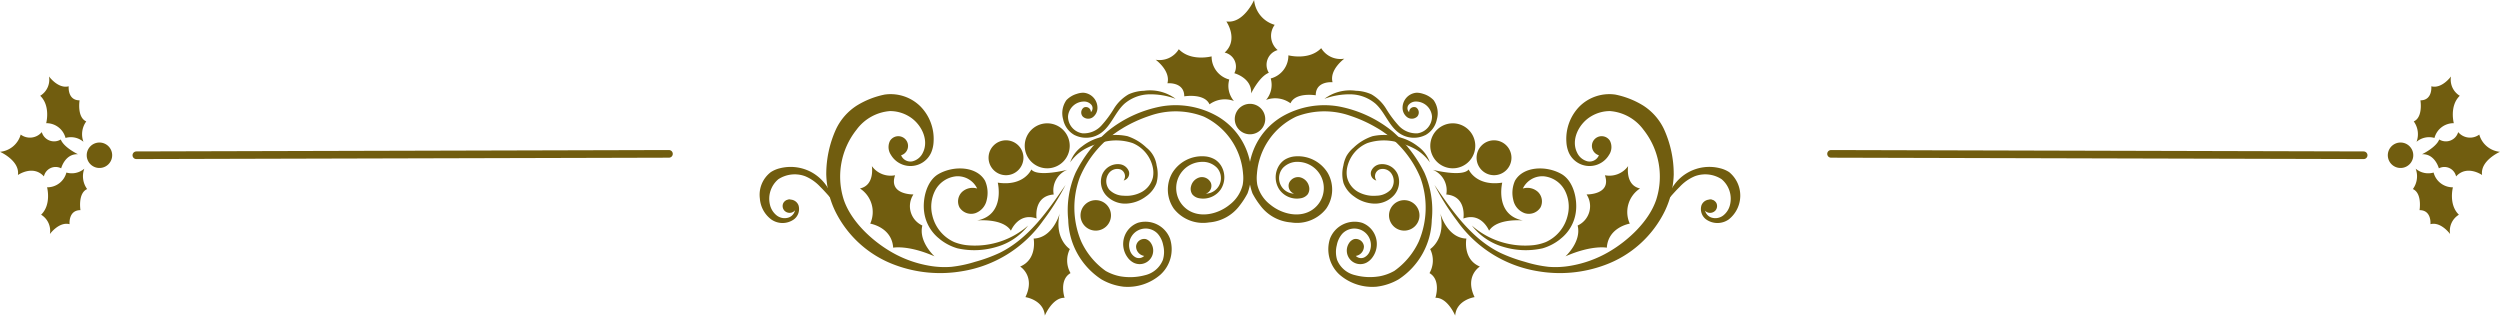 <svg xmlns="http://www.w3.org/2000/svg" xmlns:xlink="http://www.w3.org/1999/xlink" width="327" height="41.279" viewBox="0 0 327 41.279">
  <defs>
    <clipPath id="clip-path">
      <rect id="長方形_9321" data-name="長方形 9321" width="128.261" height="41.279" fill="#715d0f"/>
    </clipPath>
  </defs>
  <g id="グループ_82914" data-name="グループ 82914" transform="translate(-900.784 -1919.692)">
    <g id="グループ_82868" data-name="グループ 82868" transform="translate(1000.154 1919.692)">
      <g id="グループ_82867" data-name="グループ 82867" clip-path="url(#clip-path)">
        <path id="パス_29341" data-name="パス 29341" d="M270.267,92.872a17.757,17.757,0,0,1,3.549-1.623,10.189,10.189,0,0,1,7.057.11,9.02,9.02,0,0,1,5.141,7.5,5.114,5.114,0,0,1-.05,1.43,4.658,4.658,0,0,1-1.7,2.589c-1.534,1.259-3.871,1.784-5.507.661a3.43,3.43,0,0,1,1.829-6.257,2.59,2.59,0,0,1,2.017.775,2.031,2.031,0,0,1-1.454,3.383,1.09,1.09,0,0,0,.658-1.4,1.288,1.288,0,0,0-1.416-.745,1.58,1.58,0,0,0-1.177,1.151,1.289,1.289,0,0,0,.157,1.077,1.468,1.468,0,0,0,.907.515,2.8,2.8,0,0,0,2.805-1.14,2.909,2.909,0,0,0,.1-3.04,2.563,2.563,0,0,0-.813-.867,3.053,3.053,0,0,0-1.437-.436,4.562,4.562,0,0,0-4.177,2.168,4.381,4.381,0,0,0,.2,4.68,4.86,4.86,0,0,0,4.593,1.8,5.519,5.519,0,0,0,4.03-2.224,10.333,10.333,0,0,0,1.017-1.577,7.672,7.672,0,0,0,.371-3.877,8.921,8.921,0,0,0-4.228-6.162,11.029,11.029,0,0,0-7.44-1.332,15.762,15.762,0,0,0-7.045,3.281,17.59,17.59,0,0,0-4.154,5.4,12.153,12.153,0,0,0-.956,6.15,9.581,9.581,0,0,0,4.328,7.778,7.462,7.462,0,0,0,2.923.97,6.527,6.527,0,0,0,4.8-1.568,4.493,4.493,0,0,0,1.26-4.726,3.448,3.448,0,0,0-4.2-2.066,2.96,2.96,0,0,0-1.331,4.55,2.228,2.228,0,0,0,.787.676,1.771,1.771,0,0,0,2.262-2.556,1.249,1.249,0,0,0-.669-.537,1.069,1.069,0,0,0-1.285.933,1.254,1.254,0,0,0,1.062,1.265.97.97,0,0,1-1.125.184,1.532,1.532,0,0,1-.747-.928,2.168,2.168,0,0,1,3.651-2.144,3.16,3.16,0,0,1,.705,1.482,3.567,3.567,0,0,1-.045,1.942A3.32,3.32,0,0,1,273.2,112.1a7.523,7.523,0,0,1-3.255.148,6.214,6.214,0,0,1-1.9-.7,9.694,9.694,0,0,1-3.21-3.876,11.387,11.387,0,0,1-.182-8.352,13.616,13.616,0,0,1,5.614-6.442" transform="translate(-222.79 -76.108)" fill="#715d0f"/>
        <path id="パス_29342" data-name="パス 29342" d="M268.789,115.527a7.141,7.141,0,0,1,3.733-.2,6.53,6.53,0,0,1,2.488,1.5,3.583,3.583,0,0,1,1.335,2.343,4.472,4.472,0,0,1-.023,2.3,3.713,3.713,0,0,1-1.377,1.742,4.622,4.622,0,0,1-2.676.938,3.377,3.377,0,0,1-2.562-1.114,2.67,2.67,0,0,1-.478-2.7A2.215,2.215,0,0,1,271.542,119a1.449,1.449,0,0,1,1.17.925.945.945,0,0,1-.686,1.2.966.966,0,0,0-.423-1.453,1.373,1.373,0,0,0-1.551.556,1.768,1.768,0,0,0,.1,2.1,2.635,2.635,0,0,0,1.847.784,4.231,4.231,0,0,0,2.388-.481,2.978,2.978,0,0,0,1.466-1.9,3.235,3.235,0,0,0-.017-1.342,4.444,4.444,0,0,0-2.63-3.157,6.8,6.8,0,0,0-4.4.032,8.416,8.416,0,0,0-1.893.765,5.915,5.915,0,0,0-1.882,1.722,4.268,4.268,0,0,1,1.563-2.091,6.522,6.522,0,0,1,2.2-1.13" transform="translate(-224.425 -97.515)" fill="#715d0f"/>
        <path id="パス_29343" data-name="パス 29343" d="M260.058,83.165a3.361,3.361,0,0,0,3.475-.311c1.309-.964,1.821-2.7,3.026-3.794a5.161,5.161,0,0,1,3.233-1.232,9.446,9.446,0,0,1,3.459.588,5.588,5.588,0,0,0-4.131-1.052,5.238,5.238,0,0,0-2.018.464,5.492,5.492,0,0,0-1.935,1.9,13.979,13.979,0,0,1-1.637,2.2,3.112,3.112,0,0,1-2.458,1,2.219,2.219,0,0,1-1.893-2.216,2.109,2.109,0,0,1,2.131-1.941,1.233,1.233,0,0,1,.93.436.712.712,0,0,1-.074.955.642.642,0,0,0-.923-.606.794.794,0,0,0-.121,1.193,1.038,1.038,0,0,0,1.274.092,1.52,1.52,0,0,0,.631-1.176,1.976,1.976,0,0,0-1.837-2.047,2.646,2.646,0,0,0-.847.145,3.1,3.1,0,0,0-1.377.829,2.966,2.966,0,0,0-.419,2.533,3,3,0,0,0,1.511,2.046" transform="translate(-218.852 -65.49)" fill="#715d0f"/>
        <path id="パス_29344" data-name="パス 29344" d="M142.132,153.079a6.645,6.645,0,0,0,2.3,1.2,10.085,10.085,0,0,0,5.118-.181,7.94,7.94,0,0,0,4.139-2.792,10.538,10.538,0,0,1-7.642,2.595,6.349,6.349,0,0,1-2.034-.442,5.067,5.067,0,0,1-2.859-3.513,4.631,4.631,0,0,1,.407-3.291,3.5,3.5,0,0,1,2.717-1.794,2.818,2.818,0,0,1,2.746,1.6,2.038,2.038,0,0,0-2,.468,1.73,1.73,0,0,0-.318,1.987,1.8,1.8,0,0,0,2.063.773,2.313,2.313,0,0,0,1.5-1.715,3.877,3.877,0,0,0-.215-2.53c-1.09-1.923-4.131-2.005-6.088-.878-1.6.923-2.1,3.34-1.875,4.969a5.325,5.325,0,0,0,2.045,3.538" transform="translate(-118.581 -121.801)" fill="#715d0f"/>
        <path id="パス_29345" data-name="パス 29345" d="M70.282,102.788a11.546,11.546,0,0,0,2.871.145,16.157,16.157,0,0,0,3.133-.66,19.978,19.978,0,0,0,3.181-1.159c3.762-1.83,6.286-5.436,8.642-8.894a32.168,32.168,0,0,1-2.957,4.695,16.1,16.1,0,0,1-10.6,6.594,16.937,16.937,0,0,1-8.658-.787A14.133,14.133,0,0,1,57.956,95.6a11.858,11.858,0,0,1-1.146-4.737A14.218,14.218,0,0,1,58.1,84.9a7.465,7.465,0,0,1,2.7-3.059A11.129,11.129,0,0,1,64.453,80.4a5.536,5.536,0,0,1,4.674,1.547,6.06,6.06,0,0,1,1.72,4.647,4.04,4.04,0,0,1-.325,1.417,2.967,2.967,0,0,1-5.255.274,1.823,1.823,0,0,1-.118-1.835A1.274,1.274,0,1,1,66.6,88.339a1.312,1.312,0,0,0,1.489.791,2.046,2.046,0,0,0,1.365-1.144c.831-1.677-.236-3.806-1.851-4.75a4.794,4.794,0,0,0-2.453-.677,6,6,0,0,0-4.375,2.43,9.869,9.869,0,0,0-1.686,9.129c.947,2.853,3.682,5.391,6.217,6.861a14.848,14.848,0,0,0,4.978,1.809" transform="translate(-48.105 -68.03)" fill="#715d0f"/>
        <path id="パス_29346" data-name="パス 29346" d="M9.385,146.227a5.738,5.738,0,0,0-2.676-3.069,5.738,5.738,0,0,0-4.042-.488,3.852,3.852,0,0,0-1.211.512,3.719,3.719,0,0,0-1.435,3.458A3.748,3.748,0,0,0,1.5,149.364a2.561,2.561,0,0,0,2.984-.009,1.687,1.687,0,0,0,.592-1.828,1.172,1.172,0,0,0-1.673-.6,1.045,1.045,0,0,1,1.232.841,1.289,1.289,0,0,1-.8,1.336,1.691,1.691,0,0,1-1.594-.241,2.491,2.491,0,0,1-.894-1.387,3.338,3.338,0,0,1,1.091-3.364,3.917,3.917,0,0,1,3.515-.39,5.7,5.7,0,0,1,1.983,1.4c1.014,1,1.653,1.887,2.667,2.889a4.063,4.063,0,0,0-.555-2.077" transform="translate(0 -120.669)" fill="#715d0f"/>
        <path id="パス_29347" data-name="パス 29347" d="M87.145,141.744s.424,2.51-1.555,2.934a3.681,3.681,0,0,1,1.343,4.6s2.828.46,3,3.146c0,0,1.944-.389,5.409,1.131,0,0-2.121-1.909-1.591-4.03a2.783,2.783,0,0,1-1.167-4.065s-3.288.071-2.4-2.51a3.024,3.024,0,0,1-3.04-1.2" transform="translate(-72.477 -120.027)" fill="#715d0f"/>
        <path id="パス_29348" data-name="パス 29348" d="M188.246,146.4s1.033,4.219-2.712,4.95c0,0,3.358-.344,4.434,1.334,0,0,.99-2.454,3.358-1.593,0,0-.474-2.927,2.238-3.142a2.9,2.9,0,0,1,1.765-3.229s-3.874.99-4.692-.043c0,0-.947,2.239-4.391,1.722" transform="translate(-157.108 -122.509)" fill="#715d0f"/>
        <path id="パス_29349" data-name="パス 29349" d="M199.934,122.1a2.281,2.281,0,1,1-2.281-2.281,2.281,2.281,0,0,1,2.281,2.281" transform="translate(-165.438 -101.465)" fill="#715d0f"/>
        <path id="パス_29350" data-name="パス 29350" d="M277.874,172.875a1.992,1.992,0,1,1-1.992-1.992,1.992,1.992,0,0,1,1.992,1.992" transform="translate(-231.928 -144.702)" fill="#715d0f"/>
        <path id="パス_29351" data-name="パス 29351" d="M232.138,108.23a2.942,2.942,0,1,1-2.942-2.942,2.942,2.942,0,0,1,2.942,2.942" transform="translate(-191.589 -89.157)" fill="#715d0f"/>
        <path id="パス_29352" data-name="パス 29352" d="M227.506,182.325s-.861,3.185-3.4,3.271c0,0,.516,2.712-1.765,3.659,0,0,2.023,1.248.689,4,0,0,2.368.344,2.54,2.411,0,0,.99-2.368,2.583-2.325,0,0-.775-2.325.775-3.228a3.326,3.326,0,0,1-.086-3.143s-2.066-1.291-1.334-4.649" transform="translate(-188.275 -154.391)" fill="#715d0f"/>
        <path id="パス_29353" data-name="パス 29353" d="M434.472,92.872a17.758,17.758,0,0,0-3.549-1.623,10.189,10.189,0,0,0-7.057.11,9.02,9.02,0,0,0-5.141,7.5,5.116,5.116,0,0,0,.05,1.43,4.658,4.658,0,0,0,1.7,2.589c1.534,1.259,3.871,1.784,5.507.661a3.43,3.43,0,0,0-1.829-6.257,2.59,2.59,0,0,0-2.017.775,2.031,2.031,0,0,0,1.454,3.383,1.09,1.09,0,0,1-.658-1.4,1.288,1.288,0,0,1,1.416-.745,1.58,1.58,0,0,1,1.177,1.151,1.289,1.289,0,0,1-.157,1.077,1.468,1.468,0,0,1-.907.515,2.8,2.8,0,0,1-2.805-1.14,2.909,2.909,0,0,1-.1-3.04,2.564,2.564,0,0,1,.813-.867,3.053,3.053,0,0,1,1.437-.436,4.563,4.563,0,0,1,4.177,2.168,4.381,4.381,0,0,1-.2,4.68,4.86,4.86,0,0,1-4.593,1.8,5.519,5.519,0,0,1-4.03-2.224,10.336,10.336,0,0,1-1.017-1.577,7.672,7.672,0,0,1-.371-3.877A8.921,8.921,0,0,1,422,91.364a11.029,11.029,0,0,1,7.44-1.332,15.762,15.762,0,0,1,7.045,3.281,17.591,17.591,0,0,1,4.154,5.4,12.153,12.153,0,0,1,.956,6.15,9.58,9.58,0,0,1-4.329,7.778,7.462,7.462,0,0,1-2.923.97,6.527,6.527,0,0,1-4.8-1.568,4.492,4.492,0,0,1-1.26-4.726,3.448,3.448,0,0,1,4.2-2.066,2.96,2.96,0,0,1,1.331,4.55,2.227,2.227,0,0,1-.787.676,1.771,1.771,0,0,1-2.262-2.556,1.249,1.249,0,0,1,.669-.537,1.069,1.069,0,0,1,1.285.933,1.254,1.254,0,0,1-1.062,1.265.97.97,0,0,0,1.125.184,1.532,1.532,0,0,0,.747-.928,2.168,2.168,0,0,0-3.651-2.144,3.16,3.16,0,0,0-.705,1.482,3.567,3.567,0,0,0,.045,1.942,3.32,3.32,0,0,0,2.325,1.974,7.523,7.523,0,0,0,3.255.148,6.213,6.213,0,0,0,1.9-.7,9.693,9.693,0,0,0,3.21-3.876,11.387,11.387,0,0,0,.182-8.352,13.616,13.616,0,0,0-5.614-6.442" transform="translate(-353.688 -76.108)" fill="#715d0f"/>
        <path id="パス_29354" data-name="パス 29354" d="M505.059,115.527a7.141,7.141,0,0,0-3.733-.2,6.529,6.529,0,0,0-2.487,1.5,4.318,4.318,0,0,0-.923,1.09,4.363,4.363,0,0,0-.411,1.253,4.472,4.472,0,0,0,.023,2.3,3.713,3.713,0,0,0,1.377,1.742,4.621,4.621,0,0,0,2.676.938,3.377,3.377,0,0,0,2.562-1.114,2.67,2.67,0,0,0,.478-2.7A2.215,2.215,0,0,0,502.306,119a1.449,1.449,0,0,0-1.17.925.945.945,0,0,0,.686,1.2.966.966,0,0,1,.423-1.453,1.373,1.373,0,0,1,1.551.556,1.768,1.768,0,0,1-.1,2.1,2.635,2.635,0,0,1-1.847.784,4.231,4.231,0,0,1-2.388-.481,2.978,2.978,0,0,1-1.466-1.9,3.235,3.235,0,0,1,.017-1.342,4.444,4.444,0,0,1,2.63-3.157,6.8,6.8,0,0,1,4.4.032,8.417,8.417,0,0,1,1.893.765,5.915,5.915,0,0,1,1.882,1.722,4.268,4.268,0,0,0-1.563-2.091,6.522,6.522,0,0,0-2.2-1.13" transform="translate(-421.162 -97.515)" fill="#715d0f"/>
        <path id="パス_29355" data-name="パス 29355" d="M495.28,83.165a3.361,3.361,0,0,1-3.475-.311c-1.309-.964-1.821-2.7-3.026-3.794a5.162,5.162,0,0,0-3.233-1.232,9.446,9.446,0,0,0-3.459.588,5.588,5.588,0,0,1,4.131-1.052,5.238,5.238,0,0,1,2.018.464,5.492,5.492,0,0,1,1.935,1.9,13.985,13.985,0,0,0,1.637,2.2,3.112,3.112,0,0,0,2.459,1,2.219,2.219,0,0,0,1.893-2.216,2.109,2.109,0,0,0-2.131-1.941,1.233,1.233,0,0,0-.93.436.712.712,0,0,0,.074.955.642.642,0,0,1,.923-.606.794.794,0,0,1,.121,1.193,1.038,1.038,0,0,1-1.274.092,1.52,1.52,0,0,1-.631-1.176,1.976,1.976,0,0,1,1.837-2.047,2.646,2.646,0,0,1,.847.145,3.093,3.093,0,0,1,1.377.829,2.966,2.966,0,0,1,.419,2.533,3,3,0,0,1-1.512,2.046" transform="translate(-408.225 -65.49)" fill="#715d0f"/>
        <path id="パス_29356" data-name="パス 29356" d="M619.574,153.079a6.644,6.644,0,0,1-2.3,1.2,10.086,10.086,0,0,1-5.118-.181,7.941,7.941,0,0,1-4.139-2.792,10.538,10.538,0,0,0,7.642,2.595,6.349,6.349,0,0,0,2.034-.442,5.068,5.068,0,0,0,2.859-3.513,4.631,4.631,0,0,0-.407-3.291,3.5,3.5,0,0,0-2.717-1.794,2.818,2.818,0,0,0-2.746,1.6,2.038,2.038,0,0,1,2,.468,1.73,1.73,0,0,1,.318,1.987,1.8,1.8,0,0,1-2.063.773,2.314,2.314,0,0,1-1.5-1.715,3.877,3.877,0,0,1,.215-2.53c1.09-1.923,4.131-2.005,6.088-.878,1.6.923,2.1,3.34,1.875,4.969a5.325,5.325,0,0,1-2.045,3.538" transform="translate(-514.864 -121.801)" fill="#715d0f"/>
        <path id="パス_29357" data-name="パス 29357" d="M593.876,102.788a11.547,11.547,0,0,1-2.871.145,16.156,16.156,0,0,1-3.133-.66,19.976,19.976,0,0,1-3.181-1.159c-3.762-1.83-6.286-5.436-8.642-8.894a32.16,32.16,0,0,0,2.957,4.695,16.1,16.1,0,0,0,10.6,6.594,16.937,16.937,0,0,0,8.658-.787A14.132,14.132,0,0,0,606.2,95.6a11.856,11.856,0,0,0,1.146-4.737A14.217,14.217,0,0,0,606.06,84.9a7.465,7.465,0,0,0-2.7-3.059A11.129,11.129,0,0,0,599.7,80.4a5.536,5.536,0,0,0-4.674,1.547,6.06,6.06,0,0,0-1.72,4.647,4.04,4.04,0,0,0,.325,1.417,2.967,2.967,0,0,0,5.255.274,1.823,1.823,0,0,0,.118-1.835,1.274,1.274,0,1,0-1.447,1.889,1.312,1.312,0,0,1-1.489.791,2.046,2.046,0,0,1-1.365-1.144c-.831-1.677.236-3.806,1.851-4.75a4.794,4.794,0,0,1,2.453-.677,6,6,0,0,1,4.375,2.43,9.869,9.869,0,0,1,1.686,9.129c-.946,2.853-3.682,5.391-6.217,6.861a14.848,14.848,0,0,1-4.978,1.809" transform="translate(-487.792 -68.03)" fill="#715d0f"/>
        <path id="パス_29358" data-name="パス 29358" d="M769.146,146.227a5.677,5.677,0,0,1,6.718-3.556,3.852,3.852,0,0,1,1.211.512,3.972,3.972,0,0,1-.047,6.181,2.561,2.561,0,0,1-2.984-.009,1.687,1.687,0,0,1-.592-1.828,1.172,1.172,0,0,1,1.673-.6,1.045,1.045,0,0,0-1.232.841,1.289,1.289,0,0,0,.8,1.336,1.691,1.691,0,0,0,1.594-.241,2.491,2.491,0,0,0,.895-1.387,3.339,3.339,0,0,0-1.091-3.364,3.917,3.917,0,0,0-3.515-.39,5.7,5.7,0,0,0-1.983,1.4c-1.014,1-1.653,1.887-2.667,2.889a4.063,4.063,0,0,1,.555-2.077" transform="translate(-650.271 -120.669)" fill="#715d0f"/>
        <path id="パス_29359" data-name="パス 29359" d="M805.958,170.388a.868.868,0,0,1,.894.454.894.894,0,0,1-.142.979.952.952,0,0,1-.964.254,1.019,1.019,0,0,1-.674-.744.357.357,0,0,1,.065-.341" transform="translate(-681.714 -144.273)" fill="#715d0f"/>
        <path id="パス_29360" data-name="パス 29360" d="M696.08,141.744s-.424,2.51,1.555,2.934a3.681,3.681,0,0,0-1.343,4.6s-2.828.46-3,3.146c0,0-1.944-.389-5.409,1.131,0,0,2.121-1.909,1.591-4.03a2.783,2.783,0,0,0,1.167-4.065s3.288.071,2.4-2.51a3.024,3.024,0,0,0,3.04-1.2" transform="translate(-582.488 -120.027)" fill="#715d0f"/>
        <path id="パス_29361" data-name="パス 29361" d="M583.715,146.4s-1.033,4.219,2.712,4.95c0,0-3.358-.344-4.434,1.334,0,0-.99-2.454-3.358-1.593,0,0,.474-2.927-2.238-3.142a2.9,2.9,0,0,0-1.765-3.229s3.874.99,4.692-.043c0,0,.947,2.239,4.391,1.722" transform="translate(-486.592 -122.509)" fill="#715d0f"/>
        <path id="パス_29362" data-name="パス 29362" d="M612,122.1a2.281,2.281,0,1,0,2.281-2.281A2.281,2.281,0,0,0,612,122.1" transform="translate(-518.233 -101.465)" fill="#715d0f"/>
        <path id="パス_29363" data-name="パス 29363" d="M537.261,172.875a1.992,1.992,0,1,0,1.992-1.992,1.992,1.992,0,0,0-1.992,1.992" transform="translate(-454.947 -144.702)" fill="#715d0f"/>
        <path id="パス_29364" data-name="パス 29364" d="M572.489,108.23a2.942,2.942,0,1,0,2.942-2.942,2.942,2.942,0,0,0-2.942,2.942" transform="translate(-484.777 -89.157)" fill="#715d0f"/>
        <path id="パス_29365" data-name="パス 29365" d="M573.244,182.325s.861,3.185,3.4,3.271c0,0-.517,2.712,1.765,3.659,0,0-2.023,1.248-.689,4,0,0-2.368.344-2.54,2.411,0,0-.99-2.368-2.583-2.325,0,0,.775-2.325-.775-3.228a3.326,3.326,0,0,0,.086-3.143s2.066-1.291,1.334-4.649" transform="translate(-484.213 -154.391)" fill="#715d0f"/>
        <path id="パス_29366" data-name="パス 29366" d="M409.559,90.64a1.992,1.992,0,1,1-1.992-1.992,1.992,1.992,0,0,1,1.992,1.992" transform="translate(-343.437 -75.066)" fill="#715d0f"/>
        <path id="パス_29367" data-name="パス 29367" d="M400.789,0s-1.376,3.136-3.632,2.806c0,0,1.651,2.366-.22,4.072a1.877,1.877,0,0,1,1.266,2.7s2.311.605,2.2,2.641c0,0,1.045-2.2,2.311-2.7a2,2,0,0,1,1.155-2.971,2.425,2.425,0,0,1-.385-3.3A3.722,3.722,0,0,1,400.789,0" transform="translate(-336.122)" fill="#715d0f"/>
        <path id="パス_29368" data-name="パス 29368" d="M348.274,48.787a3.036,3.036,0,0,1-.605-2.806,3.089,3.089,0,0,1-2.311-3.026s-2.7.715-4.292-.936a2.952,2.952,0,0,1-3.026,1.376s1.981,1.431,1.541,3.081c0,0,2.2-.22,2.2,1.706,0,0,2.641-.44,3.3,1.046a3.4,3.4,0,0,1,3.191-.44" transform="translate(-286.249 -35.581)" fill="#715d0f"/>
        <path id="パス_29369" data-name="パス 29369" d="M432.313,47.889a3.035,3.035,0,0,0,.605-2.806,3.089,3.089,0,0,0,2.311-3.026s2.7.715,4.292-.936a2.952,2.952,0,0,0,3.026,1.376s-1.981,1.431-1.541,3.081c0,0-2.2-.22-2.2,1.706,0,0-2.641-.44-3.3,1.046a3.4,3.4,0,0,0-3.191-.44" transform="translate(-366.078 -34.821)" fill="#715d0f"/>
        <path id="パス_29370" data-name="パス 29370" d="M20.54,170.379a.869.869,0,0,0-.894.454.894.894,0,0,0,.142.979.952.952,0,0,0,.964.254,1.019,1.019,0,0,0,.674-.744.357.357,0,0,0-.065-.341" transform="translate(-16.562 -144.266)" fill="#715d0f"/>
      </g>
    </g>
    <g id="グループ_82866" data-name="グループ 82866" transform="translate(1140.284 1929.692)">
      <line id="線_203" data-name="線 203" x2="69.667" y2="0.182" transform="translate(0 10.125)" fill="none" stroke="#715d0f" stroke-linecap="round" stroke-width="1"/>
      <path id="パス_29372" data-name="パス 29372" d="M3.327,1.664A1.664,1.664,0,1,0,1.663,3.327,1.664,1.664,0,0,0,3.327,1.664" transform="translate(72.828 11.97) rotate(-90)" fill="#715d0f"/>
      <path id="パス_29373" data-name="パス 29373" d="M3.217,10.2S2.068,7.583.184,7.859c0,0,1.379-1.976-.184-3.4A1.567,1.567,0,0,0,1.057,2.206S2.987,1.7,2.9,0c0,0,.873,1.838,1.93,2.252a1.674,1.674,0,0,0,.965,2.482,2.025,2.025,0,0,0-.322,2.758A3.109,3.109,0,0,0,3.217,10.2" transform="translate(77.297 13.075) rotate(-90)" fill="#715d0f"/>
      <path id="パス_29374" data-name="パス 29374" d="M8.548.368a2.536,2.536,0,0,0-.506,2.344,2.58,2.58,0,0,0-1.93,2.528s-2.252-.6-3.585.781A2.465,2.465,0,0,0,0,4.872S1.655,3.677,1.287,2.3c0,0,1.838.184,1.838-1.425,0,0,2.206.368,2.757-.873A2.839,2.839,0,0,0,8.548.368" transform="translate(76.102 20.612) rotate(-90)" fill="#715d0f"/>
      <path id="パス_29375" data-name="パス 29375" d="M0,.368A2.535,2.535,0,0,1,.505,2.712a2.58,2.58,0,0,1,1.93,2.528s2.252-.6,3.585.781A2.465,2.465,0,0,1,8.548,4.872S6.894,3.677,7.262,2.3c0,0-1.838.184-1.838-1.425,0,0-2.206.368-2.758-.873A2.839,2.839,0,0,1,0,.368" transform="translate(76.217 8.548) rotate(-90)" fill="#715d0f"/>
    </g>
    <g id="グループ_82893" data-name="グループ 82893" transform="translate(900.784 1929.692)">
      <line id="線_203-2" data-name="線 203" x1="69.667" y2="0.182" transform="translate(17.833 10.125)" fill="none" stroke="#715d0f" stroke-linecap="round" stroke-width="1"/>
      <path id="パス_29372-2" data-name="パス 29372" d="M3.327,1.664A1.664,1.664,0,1,1,1.663,0,1.664,1.664,0,0,1,3.327,1.664" transform="translate(11.344 11.97) rotate(-90)" fill="#715d0f"/>
      <path id="パス_29373-2" data-name="パス 29373" d="M3.217,0S2.068,2.62.184,2.344c0,0,1.379,1.976-.184,3.4A1.567,1.567,0,0,1,1.057,8S2.987,8.5,2.9,10.2c0,0,.873-1.838,1.93-2.252a1.674,1.674,0,0,1,.965-2.482,2.025,2.025,0,0,1-.322-2.758A3.109,3.109,0,0,1,3.217,0" transform="translate(0 13.075) rotate(-90)" fill="#715d0f"/>
      <path id="パス_29374-2" data-name="パス 29374" d="M8.548,5.653a2.536,2.536,0,0,1-.506-2.344A2.58,2.58,0,0,1,6.113.781S3.86,1.379,2.528,0A2.465,2.465,0,0,1,0,1.149S1.655,2.344,1.287,3.723c0,0,1.838-.184,1.838,1.425,0,0,2.206-.368,2.757.873a2.839,2.839,0,0,1,2.666-.368" transform="translate(5.377 20.612) rotate(-90)" fill="#715d0f"/>
      <path id="パス_29375-2" data-name="パス 29375" d="M0,5.653A2.535,2.535,0,0,0,.505,3.309,2.58,2.58,0,0,0,2.436.781s2.252.6,3.585-.781A2.465,2.465,0,0,0,8.548,1.149S6.894,2.344,7.262,3.723c0,0-1.838-.184-1.838,1.425,0,0-2.206-.368-2.758.873A2.839,2.839,0,0,0,0,5.653" transform="translate(5.262 8.548) rotate(-90)" fill="#715d0f"/>
    </g>
  </g>
</svg>
